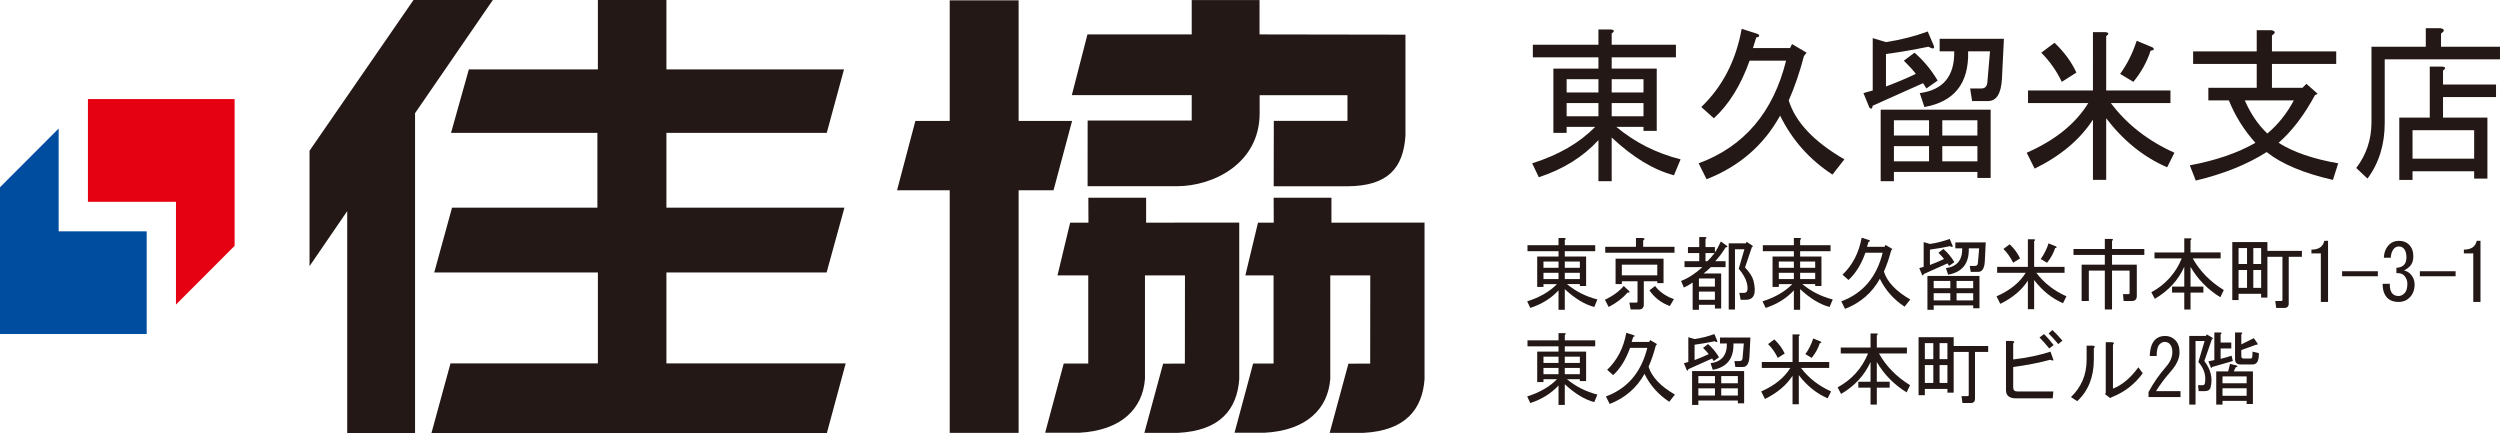 <?xml version="1.0" encoding="UTF-8"?>
<svg id="_レイヤー_2" data-name="レイヤー 2" xmlns="http://www.w3.org/2000/svg" viewBox="0 0 394.253 68.301">
  <defs>
    <style>
      .cls-1 {
        fill: #231815;
      }

      .cls-1, .cls-2, .cls-3 {
        stroke-width: 0px;
      }

      .cls-2 {
        fill: #e50012;
      }

      .cls-3 {
        fill: #004da0;
      }
    </style>
  </defs>
  <g id="_レイヤー_1-2" data-name="レイヤー 1">
    <g>
      <g>
        <g>
          <polygon class="cls-1" points="77.722 0 65.211 0 48.814 23.771 48.814 41.975 54.756 33.296 54.756 68.301 65.454 68.301 65.454 17.848 77.722 0"/>
          <polygon class="cls-1" points="105.094 42.963 130.359 42.963 133.168 32.745 105.094 32.745 105.094 20.953 130.379 20.953 133.1 10.943 105.094 10.943 105.094 .002 94.288 .002 94.288 10.943 73.938 10.943 71.129 20.953 94.208 20.953 94.208 32.745 71.289 32.745 68.48 42.963 94.288 42.963 94.288 57.304 71.045 57.304 68.043 68.282 130.399 68.282 133.369 57.304 105.094 57.304 105.094 42.963"/>
        </g>
        <polygon class="cls-1" points="169.069 19.068 160.638 19.068 160.638 .057 149.772 .057 149.772 19.068 144.355 19.068 141.466 30.001 149.772 30.001 149.772 68.26 160.638 68.26 160.638 30.001 166.145 30.001 169.069 19.068"/>
        <path class="cls-1" d="m200.856,31.185l.016,3.928h-2.484l-1.995,8.32h4.45v13.897h-3.224l-2.933,10.918h4.704c6.694-.348,10.045-3.808,10.396-8.495v-16.32h6.308l-.015,13.91-3.431.006-2.957,10.914h5.341c6.67-.348,9.267-3.753,9.62-8.44v-24.719l-14.683.01v-3.931l-9.114.003Z"/>
        <path class="cls-1" d="m171.633,31.185l.016,3.928h-2.886l-1.995,8.32h4.851v13.897h-3.866l-2.933,10.918h5.347c6.694-.348,10.045-3.808,10.396-8.495v-16.32h6.308l-.015,13.91-3.431.006-2.957,10.914h5.341c6.67-.348,9.267-3.753,9.62-8.44v-24.719l-14.683.01v-3.931l-9.114.003Z"/>
        <path class="cls-1" d="m200.882,19.059h11.614v-4.051h-13.849v2.856c0,7.886-7.263,11.502-13.055,11.502h-14.078l.008-10.354h16.413v-4.005h-18.909l2.467-9.581h16.441V.012h10.696v5.416l23.012.038v15.947c-.34,5.025-2.704,7.935-9.146,7.962h-11.634l.02-10.316Z"/>
      </g>
      <g>
        <polygon class="cls-2" points="13.866 15.626 13.866 31.82 27.75 31.82 27.75 48.031 37 38.768 37 15.626 13.866 15.626"/>
        <polygon class="cls-3" points="23.134 52.675 23.134 36.481 9.25 36.481 9.25 20.269 0 29.533 0 52.675 23.134 52.675"/>
      </g>
      <g>
        <g>
          <path class="cls-1" d="m254.166,9.041v1.776h7.104v9.821h-2.09v-.627h-4.284c2.926,2.439,6.303,4.145,10.135,5.12l-1.045,2.508c-3.205-.836-6.478-2.821-9.821-5.956v6.896h-2.09v-6.478c-2.439,2.648-5.573,4.597-9.403,5.851l-1.044-2.194c4.179-1.322,7.486-3.239,9.925-5.747h-4.493v.94h-2.089v-10.134h7.104v-1.776h-10.343v-1.985h10.343v-2.403h1.985c.557.07.591.279.104.627v1.776h10.134v1.985h-10.134Zm-7.105,5.538h5.015v-2.09h-5.015v2.09Zm0,3.761h5.015v-2.09h-5.015v2.09Zm7.105-3.761h5.015v-2.09h-5.015v2.09Zm0,3.761h5.015v-2.09h-5.015v2.09Z"/>
          <path class="cls-1" d="m275.919,9.564c-1.395,3.902-3.275,6.932-5.642,9.09l-1.985-1.776c3.344-3.203,5.467-7.313,6.374-12.329l2.612.836c.278.279.173.454-.313.522l-.522,1.671h5.851l.313-.626,2.298,1.358-.417.522c-.697,2.648-1.499,4.981-2.403,7,1.045,3.414,3.97,6.514,8.776,9.299l-1.88,2.403c-3.623-2.367-6.374-5.467-8.254-9.299-2.578,4.667-6.443,8.009-11.597,10.03l-1.253-2.508c7.173-2.646,11.77-8.045,13.791-16.194h-5.746Z"/>
          <path class="cls-1" d="m303.271,13.116l-7.94,3.552c-.07.488-.245.593-.522.313l-.94-2.298,1.462-.418V6.012l2.09.627c2.298-.348,4.493-.905,6.582-1.672l.94,2.194c.209.559-.07.627-.836.209-2.369.488-4.597.872-6.687,1.149v5.12c1.671-.627,3.239-1.288,4.702-1.985-.279-.417-.906-1.113-1.881-2.089l1.672-1.254c1.392,1.186,2.612,2.648,3.657,4.388l-1.776,1.254-.522-.836Zm10.657,4.179v10.762h-2.09v-.94h-13.165v1.462h-2.089v-11.284h17.344Zm-9.717,1.672h-5.538v2.403h5.538v-2.403Zm0,4.075h-5.538v2.403h5.538v-2.403Zm6.165-14.941c.139,5.015-2.16,7.94-6.896,8.776l-.731-2.194c3.691-.487,5.502-2.681,5.433-6.583h-2.298v-1.985h10.134l-.313,6.373c-.14,2.299-.872,3.448-2.194,3.448h-2.508l-.313-1.985h1.776c.557,0,.87-.313.94-.94l.418-4.911h-3.448Zm1.462,13.269v-2.403h-5.537v2.403h5.537Zm0,1.672h-5.537v2.403h5.537v-2.403Z"/>
          <path class="cls-1" d="m330.06,28.37v-9.507c-2.021,3.134-5.085,5.712-9.194,7.731l-1.253-2.508c4.457-1.949,7.695-4.561,9.716-7.836h-9.508v-1.985h10.239V5.071h1.985c.557.07.591.279.104.627v8.567h10.134v1.985h-9.403c2.508,3.344,5.851,5.956,10.03,7.836l-1.149,2.299c-3.692-1.602-6.896-4.179-9.612-7.731v9.716h-2.09Zm-6.06-21.627c1.532,1.462,2.681,3.03,3.448,4.701l-2.299,1.463c-.836-1.74-1.917-3.273-3.239-4.597l2.089-1.567Zm10.344,4.91c1.113-1.531,1.985-3.273,2.612-5.224l2.508,1.044c.348.279.243.454-.313.522-.559,1.742-1.463,3.379-2.716,4.911l-2.09-1.254Z"/>
          <path class="cls-1" d="m368.739,25.758l-.836,2.612c-4.597-1.044-8.081-2.507-10.448-4.388-3.066,1.951-6.792,3.448-11.18,4.492l-.94-2.403c4.109-.766,7.557-1.949,10.343-3.552-1.812-2.02-3.205-4.248-4.179-6.687h-3.239v-1.985h7.627v-3.761h-10.03v-1.985h10.03v-3.343h2.299c.695.141.731.418.104.836v2.507h10.134v1.985h-10.134v3.761h4.806l.627-.627,1.776,1.567-.418.209c-1.742,3.205-3.657,5.712-5.747,7.522,2.299,1.463,5.433,2.543,9.403,3.239Zm-14.731-9.926c.904,2.09,2.089,3.832,3.552,5.224,1.671-1.393,3.064-3.134,4.179-5.224h-7.731Z"/>
          <path class="cls-1" d="m371.581,26.49c1.601-2.09,2.403-4.493,2.403-7.209V7.37h8.567v-2.925h2.298c.696.141.731.418.104.836v2.089h9.299v1.985h-18.179v10.03c0,3.414-.906,6.339-2.717,8.776l-1.776-1.672Zm13.582-15.985c.557.07.591.279.104.627v2.194h8.358v1.985h-8.358v3.239h7v9.612h-2.09v-1.149h-9.717v1.358h-2.089v-9.821h4.806v-8.045h1.985Zm5.015,14.522v-4.493h-9.717v4.493h9.717Z"/>
        </g>
        <g>
          <path class="cls-1" d="m246.769,39.61v.841h3.362v4.647h-.989v-.296h-2.027c1.384,1.154,2.983,1.961,4.796,2.422l-.494,1.187c-1.517-.395-3.066-1.334-4.648-2.818v3.263h-.989v-3.065c-1.154,1.253-2.638,2.175-4.45,2.769l-.494-1.038c1.978-.626,3.543-1.532,4.697-2.719h-2.126v.445h-.989v-4.796h3.362v-.841h-4.895v-.939h4.895v-1.137h.939c.263.033.28.132.049.297v.84h4.796v.939h-4.796Zm-3.362,2.621h2.374v-.989h-2.374v.989Zm0,1.78h2.374v-.989h-2.374v.989Zm3.362-1.78h2.374v-.989h-2.374v.989Zm0,1.78h2.374v-.989h-2.374v.989Z"/>
          <path class="cls-1" d="m253.691,48.411l-.593-1.137c1.252-.594,2.241-1.318,2.967-2.176l.89.841c.099.165,0,.231-.297.198-.759.889-1.748,1.646-2.967,2.273Zm5.439-10.482v.989h4.944v.939h-10.927v-.939h4.846v-1.385h1.088c.329.066.346.198.049.396Zm2.225,6.428h-2.126v3.66c0,.526-.265.791-.792.791h-1.285l-.198-1.088h1.087c.131,0,.198-.066.198-.198v-3.165h-2.472v.445h-.989v-4.005h7.565v3.857h-.989v-.297Zm-5.587-2.621v1.681h5.587v-1.681h-5.587Zm7.565,6.526c-1.352-.494-2.423-1.317-3.214-2.472l.89-.692c.692.924,1.681,1.615,2.967,2.076l-.643,1.088Z"/>
          <path class="cls-1" d="m270.443,39.808c.297-.428.61-1.005.939-1.73l.89.643c.23.165.181.264-.148.296-.494.824-1.038,1.55-1.631,2.176h1.631v.939h-2.324c-.363.363-.742.692-1.137.989h2.769v5.538h-.989v-.594h-2.521v.791h-.989v-4.302c-.462.33-.923.593-1.385.791l-.445-1.038c1.12-.428,2.241-1.153,3.362-2.175h-2.818v-.939h2.324v-1.286h-1.78v-.939h1.78v-1.583h.939c.264.033.28.132.049.297v1.286h1.483v.84Zm-2.521,4.104v1.286h2.521v-1.286h-2.521Zm2.521,2.077h-2.521v1.285h2.521v-1.285Zm-.049-6.082h-1.434v1.286h.297c.297-.264.675-.692,1.137-1.286Zm3.807,2.472l.89-3.065h-1.483v9.494h-.989v-10.433h2.719l.099-.248,1.038.692-.198.148-1.088,3.214c.725.758,1.17,1.451,1.335,2.077.495,2.01.099,3.016-1.187,3.016h-.84l-.198-1.088h.742c.527,0,.675-.511.445-1.533-.166-.692-.593-1.45-1.286-2.274Z"/>
          <path class="cls-1" d="m283.883,39.61v.841h3.362v4.647h-.989v-.296h-2.027c1.384,1.154,2.983,1.961,4.796,2.422l-.494,1.187c-1.517-.395-3.066-1.334-4.648-2.818v3.263h-.989v-3.065c-1.154,1.253-2.638,2.175-4.45,2.769l-.494-1.038c1.978-.626,3.543-1.532,4.697-2.719h-2.126v.445h-.989v-4.796h3.362v-.841h-4.895v-.939h4.895v-1.137h.939c.263.033.28.132.049.297v.84h4.796v.939h-4.796Zm-3.362,2.621h2.374v-.989h-2.374v.989Zm0,1.78h2.374v-.989h-2.374v.989Zm3.362-1.78h2.374v-.989h-2.374v.989Zm0,1.78h2.374v-.989h-2.374v.989Z"/>
          <path class="cls-1" d="m294.178,39.858c-.66,1.846-1.55,3.28-2.67,4.301l-.939-.84c1.583-1.516,2.587-3.461,3.016-5.834l1.236.396c.131.132.082.215-.148.247l-.247.792h2.769l.148-.297,1.088.643-.198.248c-.33,1.253-.709,2.357-1.137,3.312.494,1.616,1.879,3.083,4.153,4.4l-.89,1.138c-1.714-1.121-3.016-2.588-3.906-4.401-1.22,2.209-3.049,3.79-5.488,4.747l-.593-1.187c3.395-1.253,5.57-3.807,6.527-7.664h-2.72Z"/>
          <path class="cls-1" d="m307.122,41.539l-3.758,1.681c-.033.231-.116.281-.247.148l-.445-1.088.692-.198v-3.906l.989.296c1.088-.165,2.126-.428,3.115-.791l.445,1.039c.099.264-.033.296-.396.099-1.121.231-2.176.413-3.165.544v2.423c.791-.297,1.533-.61,2.225-.939-.132-.198-.429-.527-.89-.989l.791-.594c.659.561,1.236,1.253,1.73,2.077l-.84.593-.247-.396Zm5.043,1.978v5.093h-.989v-.445h-6.23v.692h-.989v-5.34h8.208Zm-4.598.791h-2.621v1.137h2.621v-1.137Zm0,1.928h-2.621v1.138h2.621v-1.138Zm2.917-7.07c.066,2.373-1.022,3.758-3.263,4.153l-.346-1.039c1.747-.23,2.604-1.269,2.571-3.115h-1.088v-.939h4.796l-.148,3.016c-.066,1.088-.413,1.631-1.039,1.631h-1.187l-.148-.939h.841c.263,0,.412-.148.445-.445l.198-2.324h-1.632Zm.692,6.279v-1.137h-2.621v1.137h2.621Zm0,.791h-2.621v1.138h2.621v-1.138Z"/>
          <path class="cls-1" d="m319.799,48.757v-4.499c-.957,1.483-2.407,2.704-4.351,3.659l-.593-1.187c2.109-.923,3.642-2.159,4.598-3.708h-4.5v-.939h4.846v-4.351h.939c.264.033.28.132.049.297v4.054h4.796v.939h-4.45c1.187,1.583,2.769,2.819,4.747,3.708l-.544,1.088c-1.748-.759-3.263-1.978-4.549-3.659v4.598h-.989Zm-2.868-10.234c.725.692,1.269,1.434,1.632,2.225l-1.088.692c-.396-.824-.907-1.549-1.533-2.176l.989-.742Zm4.895,2.324c.527-.725.939-1.549,1.236-2.472l1.187.494c.165.132.115.215-.148.248-.264.824-.692,1.599-1.286,2.324l-.989-.593Z"/>
          <path class="cls-1" d="m335.641,46.384c.131,0,.198-.065.198-.197v-3.511h-2.769v6.132h-1.137v-6.132h-2.522v4.796h-1.137v-5.735h3.659v-1.533h-4.944v-.939h4.944v-1.582h1.087c.264.033.28.132.05.297v1.285h5.093v.939h-5.093v1.533h3.906v4.944c0,.527-.264.791-.791.791h-1.286l-.099-1.088h.84Z"/>
          <path class="cls-1" d="m350.148,46.879c-2.011-1.252-3.577-2.851-4.697-4.796v3.115h2.027v.94h-2.027v2.67h-.989v-2.67h-1.929v-.94h1.929v-3.115c-.957,2.11-2.506,3.792-4.648,5.043l-.544-1.039c2.241-1.218,3.84-2.999,4.796-5.339h-4.301v-.939h4.697v-2.225h.939c.264.033.28.132.05.296v1.928h4.747v.939h-4.4c1.12,2.011,2.751,3.676,4.895,4.994l-.543,1.138Z"/>
          <path class="cls-1" d="m357.574,39.561h5.438v.939h-2.077v7.368c0,.461-.231.691-.692.691h-1.286l-.148-1.088h.939c.131,0,.198-.065.198-.197v-6.774h-2.373v6.428h-.989v-.594h-3.56v.988h-.989v-9.146h5.538v1.384Zm-3.214,2.077v-2.521h-1.335v2.521h1.335Zm0,.939h-1.335v2.818h1.335v-2.818Zm2.225-3.461h-1.236v2.521h1.236v-2.521Zm0,3.461h-1.236v2.818h1.236v-2.818Z"/>
          <path class="cls-1" d="m365.999,47.62v-7.664h-1.483v-.593c1.153,0,1.829-.461,2.027-1.384h.593v9.641h-1.137Z"/>
          <path class="cls-1" d="m374.988,42.775v.791h-5.636v-.791h5.636Z"/>
          <path class="cls-1" d="m377.322,46.335c.23.23.544.346.939.346.329,0,.643-.148.939-.445.297-.296.445-.791.445-1.483,0-.527-.181-.972-.543-1.335-.264-.263-.66-.378-1.187-.346v-.84c.527-.032.923-.181,1.187-.445.263-.264.396-.659.396-1.187,0-.659-.148-1.137-.445-1.434-.198-.198-.445-.297-.742-.297-.296,0-.543.099-.741.297-.33.33-.512.824-.544,1.483h-1.088c.032-.857.313-1.549.84-2.077.396-.396.906-.593,1.533-.593.659,0,1.187.198,1.583.593.461.462.692,1.071.692,1.829,0,.692-.181,1.22-.543,1.583-.33.33-.643.544-.939.643.428.132.758.313.989.544.461.462.692,1.022.692,1.681,0,.857-.264,1.55-.791,2.077-.462.461-1.038.691-1.73.691-.759,0-1.352-.214-1.78-.643-.495-.494-.742-1.236-.742-2.225h1.137c-.033.726.115,1.253.445,1.583Z"/>
          <path class="cls-1" d="m387.25,42.775v.791h-5.636v-.791h5.636Z"/>
          <path class="cls-1" d="m390.039,47.62v-7.664h-1.483v-.593c1.153,0,1.829-.461,2.027-1.384h.593v9.641h-1.137Z"/>
          <path class="cls-1" d="m246.769,54.61v.841h3.362v4.647h-.989v-.297h-2.027c1.384,1.154,2.983,1.962,4.796,2.423l-.494,1.187c-1.517-.395-3.066-1.334-4.648-2.818v3.264h-.989v-3.065c-1.154,1.253-2.638,2.175-4.45,2.769l-.494-1.038c1.978-.626,3.543-1.532,4.697-2.72h-2.126v.445h-.989v-4.796h3.362v-.841h-4.895v-.939h4.895v-1.137h.939c.263.033.28.132.049.297v.84h4.796v.939h-4.796Zm-3.362,2.621h2.374v-.989h-2.374v.989Zm0,1.779h2.374v-.988h-2.374v.988Zm3.362-1.779h2.374v-.989h-2.374v.989Zm0,1.779h2.374v-.988h-2.374v.988Z"/>
          <path class="cls-1" d="m257.063,54.858c-.66,1.846-1.55,3.279-2.67,4.301l-.939-.84c1.583-1.517,2.587-3.461,3.016-5.835l1.236.396c.131.133.082.215-.148.247l-.247.792h2.769l.148-.297,1.088.643-.198.247c-.33,1.253-.709,2.356-1.137,3.312.494,1.616,1.879,3.083,4.153,4.4l-.89,1.138c-1.714-1.121-3.016-2.588-3.906-4.4-1.22,2.209-3.049,3.789-5.488,4.746l-.593-1.187c3.395-1.253,5.57-3.808,6.527-7.663h-2.72Z"/>
          <path class="cls-1" d="m270.008,56.538l-3.758,1.682c-.033.23-.116.281-.247.148l-.445-1.088.692-.197v-3.906l.989.297c1.088-.165,2.126-.428,3.115-.791l.445,1.038c.099.265-.033.296-.396.099-1.121.23-2.176.412-3.165.544v2.423c.791-.297,1.533-.609,2.225-.939-.132-.197-.429-.527-.89-.988l.791-.594c.659.561,1.236,1.253,1.73,2.076l-.84.594-.247-.396Zm5.043,1.979v5.093h-.989v-.445h-6.23v.692h-.989v-5.34h8.208Zm-4.598.791h-2.621v1.137h2.621v-1.137Zm0,1.928h-2.621v1.138h2.621v-1.138Zm2.917-7.07c.066,2.373-1.022,3.758-3.263,4.154l-.346-1.039c1.747-.23,2.604-1.269,2.571-3.115h-1.088v-.939h4.796l-.148,3.017c-.066,1.088-.413,1.632-1.039,1.632h-1.187l-.148-.939h.841c.263,0,.412-.148.445-.445l.198-2.324h-1.632Zm.692,6.279v-1.137h-2.621v1.137h2.621Zm0,.791h-2.621v1.138h2.621v-1.138Z"/>
          <path class="cls-1" d="m282.685,63.757v-4.498c-.957,1.482-2.407,2.703-4.351,3.658l-.593-1.187c2.109-.923,3.642-2.159,4.598-3.708h-4.5v-.939h4.846v-4.352h.939c.264.033.28.133.049.297v4.055h4.796v.939h-4.45c1.187,1.582,2.769,2.818,4.747,3.708l-.544,1.088c-1.748-.759-3.263-1.978-4.549-3.659v4.598h-.989Zm-2.868-10.234c.725.692,1.269,1.434,1.632,2.225l-1.088.693c-.396-.824-.907-1.549-1.533-2.176l.989-.742Zm4.895,2.324c.527-.725.939-1.549,1.236-2.473l1.187.494c.165.133.115.215-.148.248-.264.824-.692,1.6-1.286,2.324l-.989-.594Z"/>
          <path class="cls-1" d="m300.673,61.879c-2.011-1.253-3.577-2.851-4.697-4.796v3.115h2.027v.939h-2.027v2.67h-.989v-2.67h-1.929v-.939h1.929v-3.115c-.957,2.109-2.506,3.791-4.648,5.043l-.544-1.039c2.241-1.219,3.84-2.998,4.796-5.34h-4.301v-.939h4.697v-2.225h.939c.264.033.28.133.05.297v1.928h4.747v.939h-4.4c1.12,2.012,2.751,3.676,4.895,4.994l-.543,1.138Z"/>
          <path class="cls-1" d="m308.099,54.561h5.438v.939h-2.077v7.367c0,.461-.231.691-.692.691h-1.286l-.148-1.088h.939c.131,0,.198-.065.198-.197v-6.773h-2.373v6.428h-.989v-.594h-3.56v.988h-.989v-9.146h5.538v1.385Zm-3.214,2.076v-2.521h-1.335v2.521h1.335Zm0,.939h-1.335v2.818h1.335v-2.818Zm2.225-3.461h-1.236v2.521h1.236v-2.521Zm0,3.461h-1.236v2.818h1.236v-2.818Z"/>
          <path class="cls-1" d="m323.763,56.589c.165.296.017.346-.445.147-1.847.495-3.791.874-5.834,1.138v3.213c0,.43.214.644.643.644h5.686l-.099,1.088h-5.785c-1.055,0-1.582-.429-1.582-1.286v-7.762h.989c.362.066.412.197.148.395v2.521c2.241-.263,4.203-.675,5.884-1.235l.396,1.138Zm-.593-1.633c-.527-.658-1.038-1.235-1.533-1.73l.692-.543c.461.428.972,1.006,1.533,1.73l-.692.543Zm-.099-2.373l.593-.543c.494.461,1.021,1.021,1.582,1.681l-.643.544c-.593-.692-1.105-1.252-1.533-1.682Z"/>
          <path class="cls-1" d="m326.591,62.62c1.648-1.582,2.472-3.543,2.472-5.884v-2.225h1.039c.296.066.329.198.099.396v1.779c0,2.77-.874,4.962-2.621,6.576l-.989-.643Zm6.625-1.335c1.45-.56,2.785-1.681,4.005-3.362l.692.939c-1.253,1.715-2.835,2.951-4.747,3.709l-.396.197-.791-.594.099-.246v-7.961h1.039c.296.066.329.197.099.396v6.922Z"/>
          <path class="cls-1" d="m343.867,61.681v.939h-5.043v-.791c.758-1.416,1.697-2.769,2.818-4.055.626-.725.939-1.482.939-2.273,0-.561-.148-.989-.445-1.286-.198-.198-.462-.296-.792-.296-.264,0-.527.131-.791.395-.296.297-.445.907-.445,1.83h-1.088c.033-1.188.313-2.044.841-2.571.396-.396.922-.593,1.582-.593.626,0,1.153.214,1.582.643.461.461.692,1.104.692,1.928,0,.957-.445,1.945-1.335,2.967-.957,1.088-1.748,2.143-2.374,3.164h3.857Z"/>
          <path class="cls-1" d="m346.685,57.083l.989-3.312h-1.434v10.037h-.989v-10.828h2.621l.148-.248.89.544c.099.066.065.148-.099.247l-1.187,3.412c1.021,1.318,1.351,2.703.989,4.152-.099.396-.413.594-.939.594h-.939l-.099-.939h.742c.198,0,.312-.115.346-.346.198-1.188-.148-2.291-1.039-3.312Zm3.511-3.066h1.681v.939h-1.681v1.633c.56-.132,1.137-.297,1.73-.495l.198.841-3.263.939c-.067.165-.132.197-.198.099l-.396-.989.939-.197v-4.352h.939c.264.033.28.133.05.297v1.285Zm1.483,3.363l.989.246c.296.1.263.198-.099.297l-.296.643h3.016v5.143h-.989v-.494h-3.807v.594h-.989v-5.242h1.879l.296-1.186Zm-1.187,3.064h3.807v-1.088h-3.807v1.088Zm0,1.979h3.807v-1.188h-3.807v1.188Zm5.735-6.725c.033,1.187-.296,1.779-.989,1.779h-1.879c-.593,0-.89-.279-.89-.84v-4.203h.939c.263.033.279.133.049.297v1.582l1.978-.988.544.791c.131.197.066.28-.198.247l-2.324.841v.939c0,.264.115.395.346.395h1.087c.198,0,.297-.098.297-.296l.049-.791.989.247Z"/>
        </g>
      </g>
    </g>
  </g>
</svg>